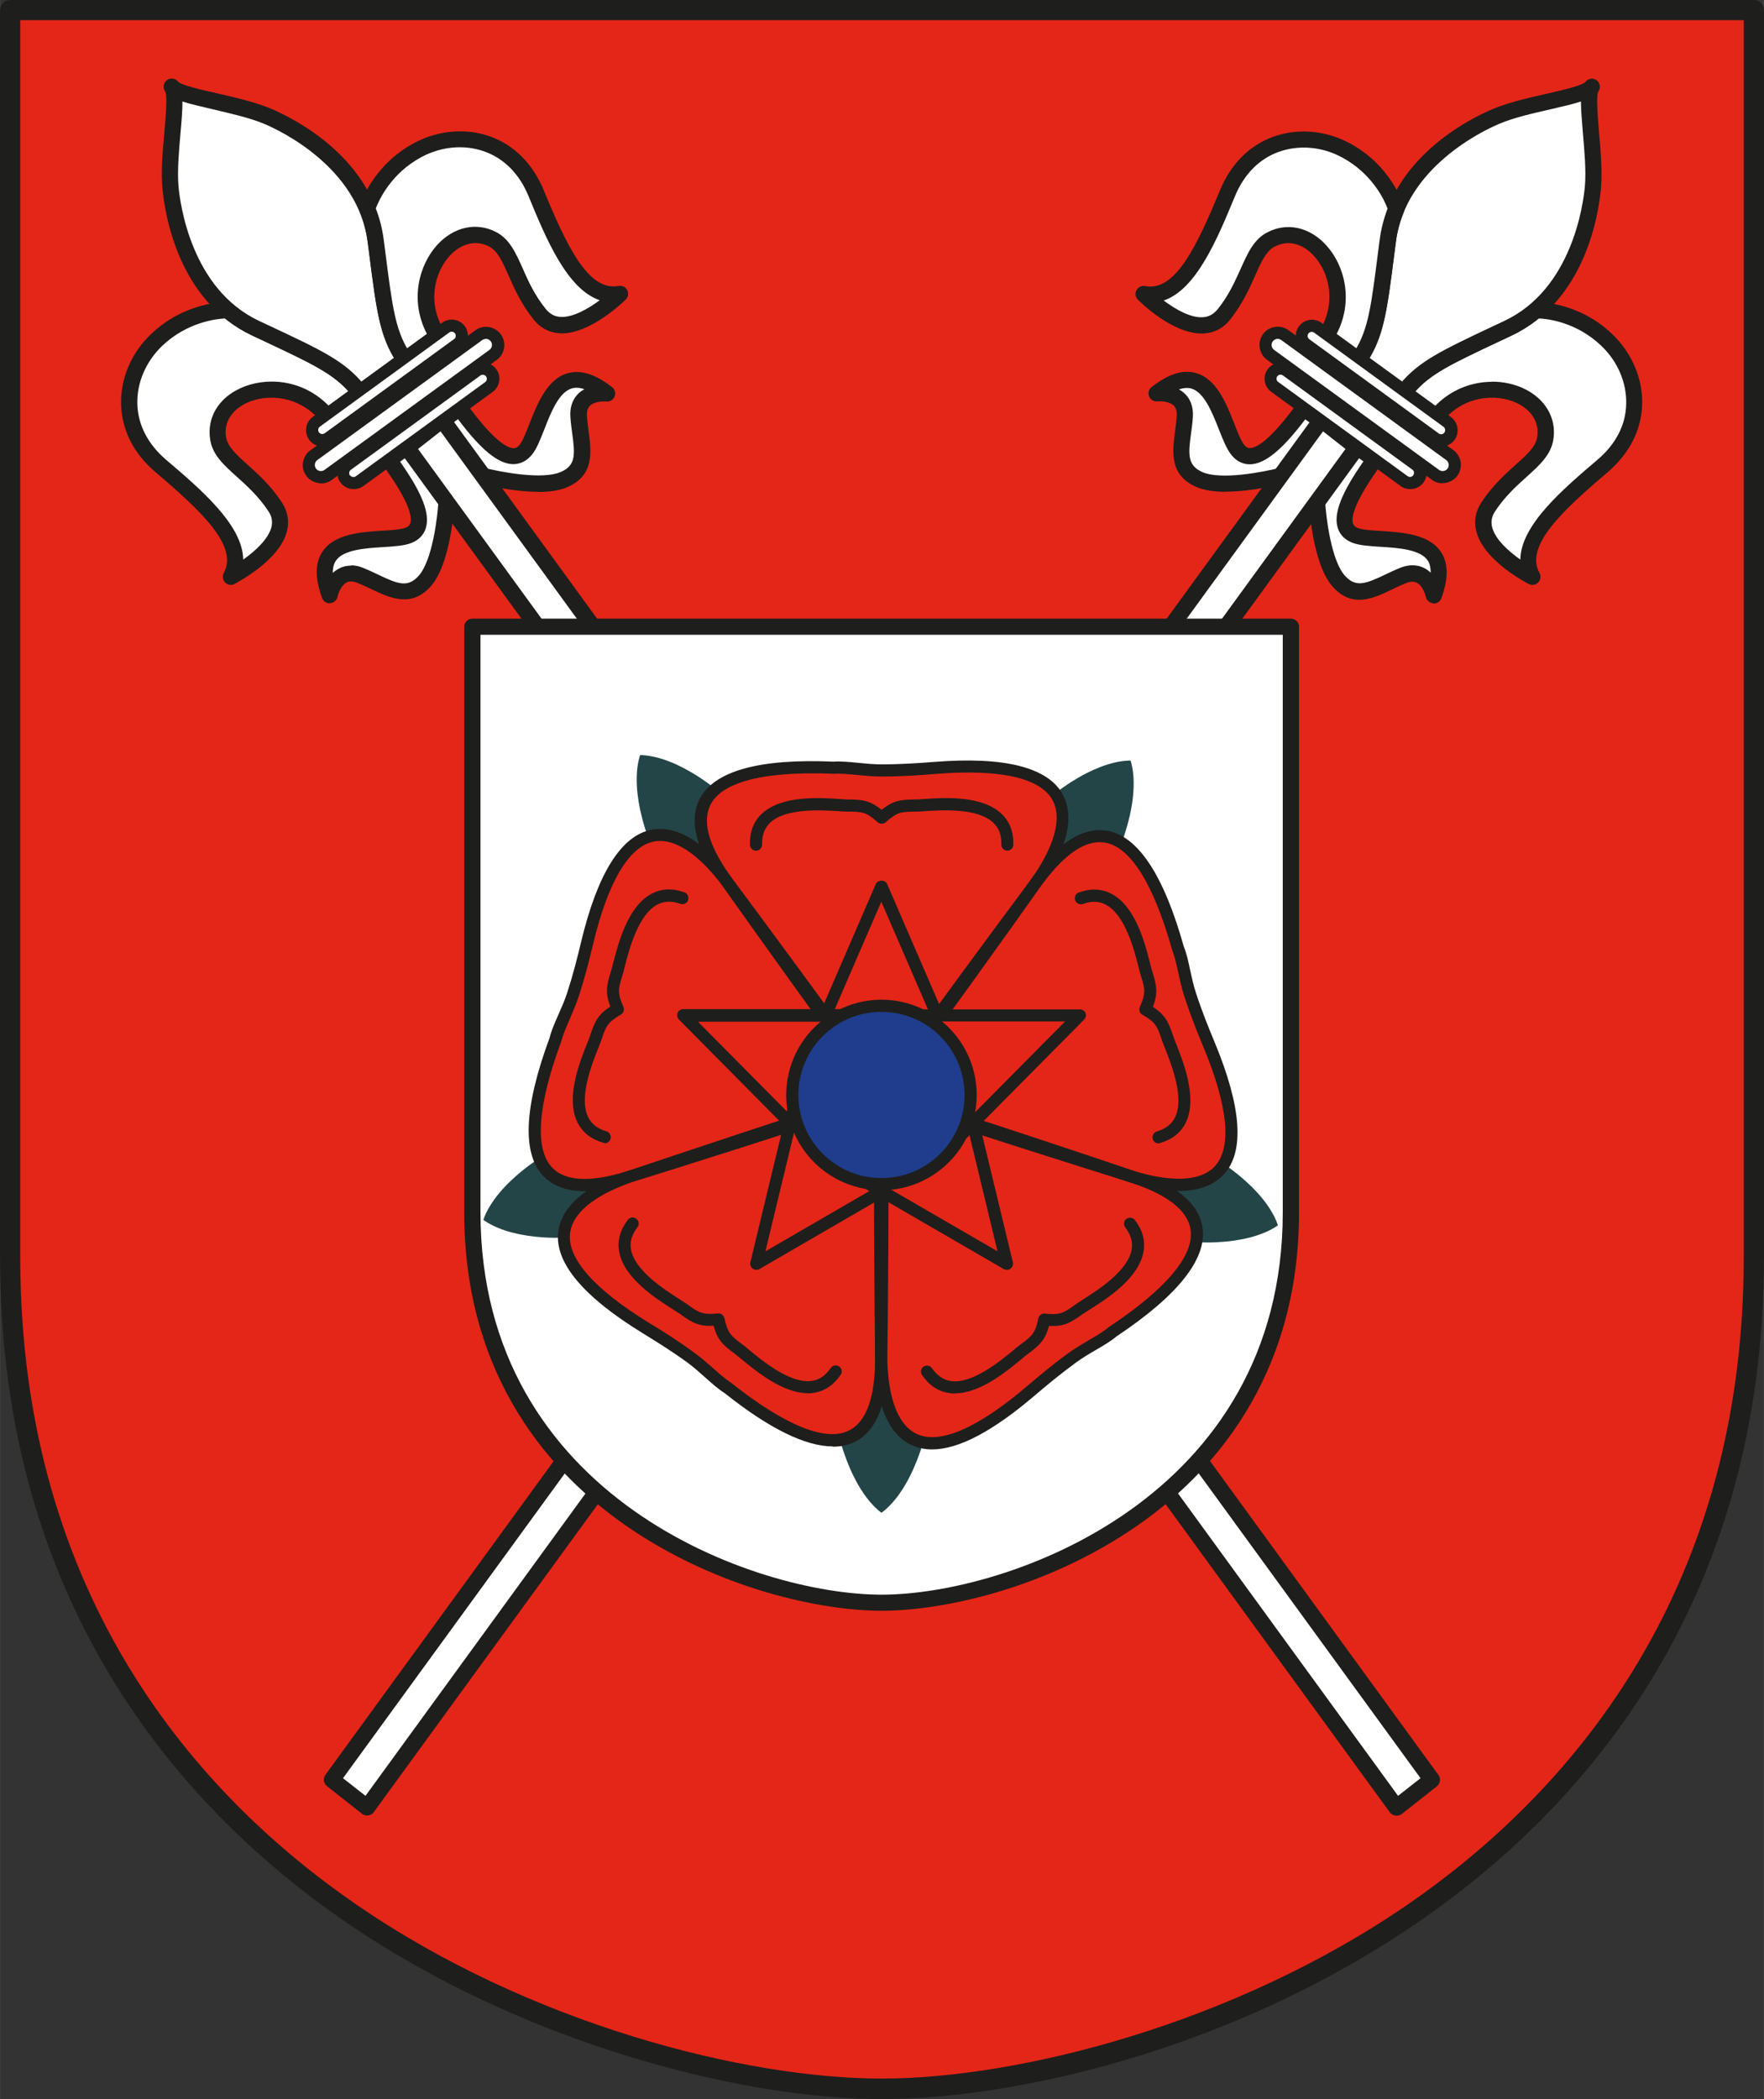 <?xml version="1.0" encoding="UTF-8"?>
<svg id="Ebene_2" xmlns="http://www.w3.org/2000/svg" width="40.97mm" height="48.74mm" viewBox="0 0 116.13 138.16">
  <rect x="0" y="0" width="116.13" height="138.16" fill="#333333" stroke="none"/>
  <defs>
    <style>
      .cls-1 {
        fill: #244547;
      }

      .cls-2 {
        fill: #fff;
      }

      .cls-3 {
        fill: #1e1e1c;
      }

      .cls-4 {
        fill: #e42618;
      }

      .cls-5 {
        fill: #1f3d8c;
      }
    </style>
  </defs>
  <g id="Ebene_1-2" data-name="Ebene_1">
    <g>
      <g>
        <path class="cls-4" d="M58.05,137.49c-16.84,0-57.38-12.7-57.38-54.75V.67h114.79v82.08c0,42.05-40.53,54.75-57.41,54.75Z"/>
        <path class="cls-3" d="M58.05,138.16c-9.14,0-23.63-3.62-35.39-11.72C12.33,119.31,0,105.96,0,82.75V.67c0-.37.3-.67.67-.67h114.79c.37,0,.67.3.67.67v82.08c0,23.21-12.33,36.57-22.66,43.69-12.56,8.65-26.93,11.72-35.42,11.72h0ZM1.33,1.33v81.41c0,22.63,12.01,35.65,22.09,42.59,11.52,7.94,25.69,11.48,34.63,11.48s23.14-3.55,34.66-11.48c10.07-6.94,22.09-19.96,22.09-42.59V1.33H1.33Z"/>
      </g>
      <g>
        <g>
          <path class="cls-2" d="M90.5,30.25c-1.48,2.03-2.83,4.35-1.31,4.97,1.53.62,6.87-.61,5.21,3.95,0,0-.4-1.94-2.02-1.3-1.62.64-2.96,1.8-4.24.38s-1.46-5.51-1.46-5.51l2.5-3.44,1.31.96h0Z"/>
          <path class="cls-3" d="M94.4,39.71h-.04c-.24-.02-.44-.19-.49-.42-.04-.19-.23-.75-.59-.93-.19-.1-.42-.1-.71.02-.31.12-.63.27-.93.42-1.23.59-2.62,1.25-3.9-.18-1.36-1.52-1.57-5.41-1.59-5.85,0-.12.03-.24.1-.34l2.5-3.44c.09-.11.21-.19.35-.21s.28.01.39.1l1.31.96c.24.18.29.51.12.75-1.75,2.41-1.97,3.42-1.85,3.85.03.1.09.22.31.31.3.12.9.16,1.53.2,1.42.09,3.18.2,3.96,1.39.49.75.49,1.74.02,3.04-.08.21-.28.35-.5.35v-.02ZM87.23,32.9c.07,1.21.42,4,1.31,4.99.72.8,1.36.54,2.65-.07.32-.15.65-.31,1-.45.74-.29,1.29-.14,1.61.04.15.08.28.18.39.28,0-.32-.06-.59-.19-.79-.49-.74-1.95-.84-3.13-.91-.75-.05-1.4-.09-1.87-.28-.49-.2-.81-.54-.94-1-.27-.93.26-2.28,1.7-4.34l-.45-.33-2.08,2.85h0Z"/>
        </g>
        <g>
          <path class="cls-2" d="M85.82,26.85c-1.48,2.03-3.27,4.03-4.33,2.77-1.06-1.26-1.54-6.73-5.36-3.74,0,0,1.97-.21,1.86,1.52-.11,1.73-.81,3.37.94,4.15,1.74.77,5.69-.31,5.69-.31l2.5-3.44-1.31-.95h0Z"/>
          <path class="cls-3" d="M80.69,32.37c-.73,0-1.42-.09-1.96-.33-1.75-.78-1.55-2.31-1.37-3.66.04-.33.09-.68.11-1.01.02-.31-.05-.53-.2-.68-.29-.28-.88-.29-1.07-.27-.24.02-.46-.11-.55-.33s-.02-.47.17-.62c1.09-.85,2.04-1.16,2.9-.92,1.37.37,2.02,2.02,2.54,3.34.23.59.45,1.15.66,1.4.15.19.28.21.39.2.44-.02,1.34-.54,3.1-2.95.17-.24.51-.29.75-.12l1.31.95c.11.09.19.21.21.35.02.14-.01.28-.1.39l-2.5,3.44c-.07.1-.18.17-.29.2-.3.08-2.29.61-4.09.61ZM77.61,25.63c.14.07.27.17.39.28.27.26.58.73.53,1.53-.02.37-.07.74-.12,1.09-.19,1.41-.23,2.1.74,2.54,1.22.54,3.98.01,5.15-.29l2.08-2.85-.45-.33c-1.52,2.01-2.64,2.92-3.6,2.96-.47.02-.91-.19-1.24-.59-.32-.38-.56-.99-.84-1.69-.43-1.1-.97-2.47-1.83-2.71-.24-.06-.51-.04-.81.06h0Z"/>
        </g>
        <g>
          <polygon class="cls-2" points="24.17 118.97 21.85 117.14 86.99 27.63 89.31 29.45 24.17 118.97"/>
          <path class="cls-3" d="M24.17,119.5c-.12,0-.23-.04-.33-.11l-2.32-1.83c-.22-.18-.27-.5-.1-.74L86.56,27.32c.09-.12.21-.19.36-.21s.29.02.41.11l2.32,1.83c.22.18.27.5.1.73L24.6,119.28c-.09.12-.21.19-.36.21h-.07ZM22.58,117.04l1.48,1.16L88.58,29.55l-1.48-1.16L22.58,117.04Z"/>
        </g>
        <g>
          <path class="cls-2" d="M92.24,26.05c1.33-1.84,2.77-2.44,7.03-4.45.69-.33,1.3-.73,1.84-1.18,0,0,2.55-.08,4.69,1.97s2.74,5.7-.29,8.28c-3.03,2.58-5.82,5.1-4.61,7.29,0,0-4.46-2.26-2.92-4.6,1.48-2.26,3.5-2.98,3.75-4.49.52-3.09-4.53-4.66-7.17-1.47l-2.32-1.36h0Z"/>
          <path class="cls-3" d="M100.89,38.5c-.08,0-.17-.02-.24-.06-.12-.06-2.94-1.5-3.45-3.44-.18-.68-.07-1.33.33-1.94.72-1.09,1.57-1.86,2.25-2.47.74-.66,1.32-1.18,1.42-1.81.16-.95-.36-1.8-1.38-2.27-1.34-.61-3.43-.49-4.86,1.23-.17.2-.45.25-.68.12l-2.32-1.36c-.13-.07-.22-.2-.25-.35-.03-.15,0-.3.09-.42,1.34-1.85,2.77-2.52,6.6-4.32l.64-.3c.61-.29,1.19-.66,1.71-1.1.09-.08.21-.12.33-.13.12,0,2.8-.06,5.07,2.12,1.29,1.24,2.01,2.93,1.96,4.63-.05,1.69-.84,3.22-2.27,4.45-3.03,2.58-5.46,4.86-4.49,6.63.11.2.08.46-.09.63-.1.11-.24.16-.38.16h0ZM98.22,25.12c.75,0,1.46.16,2.05.43,1.46.67,2.23,1.98,1.99,3.41-.17,1-.91,1.66-1.76,2.43-.67.6-1.42,1.28-2.07,2.26-.23.35-.29.7-.19,1.07.21.79,1.07,1.56,1.85,2.11.03-2.27,2.79-4.62,5.08-6.57,1.2-1.02,1.86-2.28,1.89-3.66.04-1.4-.55-2.8-1.63-3.83-1.63-1.57-3.55-1.79-4.13-1.81-.55.45-1.16.83-1.79,1.13l-.64.3c-3.36,1.58-4.72,2.22-5.82,3.52l1.41.83c1.12-1.15,2.5-1.61,3.77-1.61h-.01Z"/>
        </g>
        <g>
          <path class="cls-2" d="M89.29,23.91c1.33-1.84,1.47-3.38,2.07-8.06.6-4.68,4.96-7.28,7.11-8.19,2.15-.91,5.81-1.25,6.32-1.95-.51.7.29,4.29.08,6.61-.21,2.33-1.33,7.28-5.6,9.29-4.27,2.01-5.7,2.61-7.03,4.45l-2.95-2.15h0Z"/>
          <path class="cls-3" d="M92.24,26.59c-.11,0-.22-.03-.31-.1l-2.95-2.15c-.11-.09-.19-.21-.21-.35-.02-.14.01-.28.1-.39,1.18-1.63,1.36-3.02,1.88-7.12l.09-.69c.69-5.36,5.86-7.95,7.43-8.61,1.03-.44,2.37-.74,3.55-1.01.98-.22,2.32-.53,2.55-.77,0,0,.01-.01.01-.02.18-.22.5-.27.73-.1.24.18.29.51.11.75-.15.28-.03,1.65.05,2.66.11,1.21.22,2.58.13,3.69-.15,1.7-1.02,7.42-5.91,9.72l-.64.3c-3.74,1.76-5.01,2.35-6.19,3.98-.11.14-.27.22-.43.22h.02ZM90.02,23.78l2.11,1.54c1.26-1.54,2.75-2.24,6.27-3.9l.64-.3c4.48-2.11,5.2-7.74,5.3-8.85.09-1.02-.03-2.34-.13-3.5-.07-.88-.13-1.56-.13-2.09-.51.17-1.17.32-2.03.52-1.14.26-2.43.55-3.37.96-1.02.43-6.16,2.85-6.79,7.76l-.09.69c-.49,3.86-.7,5.5-1.78,7.17h0Z"/>
        </g>
        <g>
          <path class="cls-2" d="M89.29,23.91c1.33-1.84,1.47-3.38,2.07-8.06.1-.76.29-1.46.56-2.11,0,0-.7-2.45-3.31-3.86-2.61-1.4-6.27-.85-7.79,2.82-1.52,3.68-3.06,7.1-5.52,6.63,0,0,3.52,3.55,5.28,1.37,1.69-2.11,1.76-4.25,3.11-4.95,2.78-1.44,5.82,2.87,3.6,6.37l2,1.79h0Z"/>
          <path class="cls-3" d="M89.29,24.44c-.13,0-.26-.05-.36-.13l-2-1.79c-.2-.18-.23-.46-.1-.68,1.2-1.89.67-3.92-.33-5-.76-.83-1.72-1.06-2.58-.61-.57.29-.89,1.01-1.29,1.91-.37.84-.84,1.88-1.65,2.9-.45.57-1.04.87-1.74.91-2.01.1-4.24-2.13-4.33-2.23-.17-.17-.2-.42-.09-.62s.34-.32.57-.27c1.99.38,3.4-2.63,4.93-6.31.72-1.74,1.94-2.96,3.53-3.53,1.61-.57,3.43-.41,5.01.44,2.77,1.49,3.54,4.07,3.58,4.18.03.12.03.24-.02.35-.26.64-.44,1.3-.52,1.97l-.09.69c-.53,4.19-.74,5.76-2.08,7.61-.09.12-.22.2-.37.22h-.06ZM87.97,22.01l1.22,1.09c.9-1.45,1.08-2.94,1.55-6.63l.09-.69c.09-.7.27-1.39.52-2.05-.2-.54-1-2.3-3-3.37-1.31-.71-2.82-.84-4.15-.37-1.3.46-2.3,1.48-2.9,2.93-1.15,2.78-2.53,6.13-4.69,6.86.76.57,1.76,1.15,2.57,1.1.39-.02.7-.19.97-.51.74-.91,1.15-1.85,1.52-2.66.47-1.05.87-1.96,1.77-2.42,1.29-.67,2.77-.35,3.86.84,1.2,1.3,1.86,3.66.67,5.9h0Z"/>
        </g>
        <g>
          <path class="cls-2" d="M95.42,28.7c-.22.3-.64.36-.93.15l-8.52-6.2c-.3-.22-.36-.64-.14-.93h0c.22-.3.64-.36.93-.15l8.52,6.2c.3.22.36.64.15.93h0Z"/>
          <path class="cls-3" d="M94.89,29.38c-.22,0-.44-.06-.62-.2l-8.52-6.2c-.23-.17-.38-.42-.43-.7-.04-.28.02-.57.19-.8.35-.47,1.01-.58,1.49-.23l8.52,6.2c.23.17.38.42.43.7.04.28-.02.57-.19.8q-.11.15,0,0c-.21.29-.53.44-.86.44ZM86.36,21.84c-.08,0-.17.04-.22.11-.04.06-.06.13-.05.2.01.07.05.13.11.18l8.52,6.2c.12.09.29.06.37-.06.04-.06.06-.13.05-.2-.01-.07-.05-.13-.11-.18l-8.52-6.2s-.1-.05-.15-.05Z"/>
        </g>
        <g>
          <path class="cls-2" d="M93.37,31.52c-.22.3-.64.36-.93.15l-8.52-6.2c-.3-.22-.36-.64-.14-.93h0c.22-.3.64-.36.93-.15l8.52,6.2c.3.22.36.64.15.93h0Z"/>
          <path class="cls-3" d="M92.83,32.19c-.22,0-.44-.06-.62-.2l-8.52-6.2c-.47-.35-.58-1.01-.23-1.49.17-.23.42-.38.7-.43.28-.04.57.02.8.19l8.52,6.2c.23.17.38.42.43.69.04.28-.02.57-.19.8h0c-.21.29-.53.44-.86.44h0ZM84.31,24.66h-.04c-.07.01-.13.05-.18.11-.09.12-.06.29.06.37l8.52,6.2c.12.09.29.06.37-.06.04-.06.06-.13.05-.2-.01-.07-.05-.13-.11-.17l-8.52-6.2s-.1-.05-.15-.05Z"/>
        </g>
        <g>
          <path class="cls-2" d="M83.47,22.24c.26-.36.76-.44,1.12-.18l10.86,7.9c.36.26.44.76.18,1.12h0c-.26.36-.76.44-1.12.18l-10.86-7.9c-.36-.26-.44-.76-.18-1.12h0Z"/>
          <path class="cls-3" d="M94.97,31.81c-.25,0-.49-.07-.7-.23l-10.86-7.9c-.53-.39-.65-1.14-.27-1.68h0c.39-.53,1.14-.66,1.68-.27l10.86,7.9c.26.19.43.47.48.78s-.03.64-.21.89c-.23.32-.6.5-.97.5h0ZM83.79,22.47c-.13.18-.09.43.09.56l10.86,7.9c.09.06.19.09.3.07.11-.02.2-.07.26-.16s.09-.19.07-.3c-.02-.11-.07-.2-.16-.26l-10.86-7.9c-.18-.13-.43-.09-.56.09Z"/>
        </g>
      </g>
      <g>
        <g>
          <path class="cls-2" d="M25.6,30.25c1.48,2.03,2.83,4.35,1.31,4.97-1.53.62-6.87-.61-5.21,3.95,0,0,.4-1.94,2.02-1.3,1.62.64,2.96,1.8,4.24.38s1.46-5.51,1.46-5.51l-2.5-3.44-1.31.96h0Z"/>
          <path class="cls-3" d="M21.7,39.71c-.22,0-.42-.14-.5-.35-.47-1.3-.47-2.29.02-3.04.78-1.19,2.54-1.3,3.96-1.39.64-.04,1.23-.08,1.53-.2.22-.09.28-.21.31-.31.12-.43-.1-1.45-1.85-3.85-.17-.24-.12-.57.12-.75l1.31-.96c.11-.09.26-.12.39-.1.14.02.27.1.35.21l2.5,3.44c.07.1.11.22.1.34-.02.44-.23,4.33-1.59,5.85-1.28,1.42-2.67.76-3.9.18-.3-.14-.61-.29-.93-.42-.29-.11-.52-.12-.71-.02-.36.19-.55.74-.59.94-.05.23-.25.41-.49.42h-.04,0ZM23.1,37.21c.23,0,.51.04.81.17.35.14.68.29,1,.45,1.28.61,1.93.87,2.65.07.89-1,1.24-3.78,1.31-4.99l-2.08-2.85-.45.33c1.45,2.06,1.97,3.4,1.7,4.34-.13.46-.46.81-.94,1-.46.19-1.12.23-1.87.28-1.18.07-2.65.17-3.13.91-.13.21-.2.47-.19.79.11-.11.24-.2.39-.28.19-.11.46-.2.81-.2h0Z"/>
        </g>
        <g>
          <path class="cls-2" d="M30.27,26.85c1.48,2.03,3.27,4.03,4.33,2.77,1.06-1.26,1.54-6.73,5.36-3.74,0,0-1.97-.21-1.86,1.52.11,1.73.81,3.37-.94,4.15-1.74.77-5.69-.31-5.69-.31l-2.5-3.44,1.31-.95h0Z"/>
          <path class="cls-3" d="M35.41,32.37c-1.8,0-3.78-.53-4.09-.61-.12-.03-.22-.1-.29-.2l-2.5-3.44c-.09-.11-.12-.26-.1-.39s.1-.27.21-.35l1.31-.95c.24-.18.57-.12.75.12,1.75,2.41,2.65,2.93,3.1,2.95.11,0,.23-.02.39-.2.21-.25.43-.81.66-1.4.52-1.32,1.17-2.97,2.54-3.34.86-.23,1.81.07,2.9.92.19.15.26.4.17.62-.09.22-.31.35-.55.33-.2-.02-.78-.01-1.07.27-.15.15-.22.37-.2.68.02.34.07.68.11,1.01.18,1.35.38,2.88-1.37,3.66-.54.24-1.23.33-1.96.33h0ZM31.78,30.77c1.17.3,3.94.83,5.15.29.98-.43.93-1.13.74-2.54-.05-.35-.1-.72-.12-1.09-.05-.8.26-1.27.53-1.53.12-.12.25-.21.39-.28-.3-.11-.58-.12-.81-.06-.86.23-1.4,1.6-1.83,2.71-.28.7-.51,1.31-.84,1.69-.34.4-.76.6-1.24.59-.97-.03-2.09-.95-3.6-2.96l-.45.33,2.08,2.85h0Z"/>
        </g>
        <g>
          <polygon class="cls-2" points="91.93 118.97 94.25 117.14 29.1 27.63 26.78 29.45 91.93 118.97"/>
          <path class="cls-3" d="M91.93,119.5h-.07c-.14-.02-.27-.1-.36-.21L26.36,29.77c-.17-.23-.12-.55.1-.73l2.32-1.83c.11-.09.26-.13.41-.11.14.02.27.1.36.21l65.15,89.52c.17.23.12.55-.1.74l-2.32,1.83c-.1.07-.21.11-.33.11h0ZM27.52,29.55l64.52,88.65,1.48-1.16L29,28.39l-1.48,1.16Z"/>
        </g>
        <g>
          <path class="cls-2" d="M23.86,26.05c-1.33-1.84-2.77-2.44-7.03-4.45-.69-.33-1.3-.73-1.84-1.18,0,0-2.55-.08-4.69,1.97-2.14,2.05-2.74,5.7.29,8.28,3.03,2.58,5.82,5.1,4.61,7.29,0,0,4.46-2.26,2.92-4.6-1.48-2.26-3.5-2.98-3.75-4.49-.52-3.09,4.53-4.66,7.17-1.47l2.32-1.36Z"/>
          <path class="cls-3" d="M15.2,38.5c-.14,0-.28-.05-.38-.16-.16-.17-.2-.42-.09-.63.97-1.77-1.46-4.05-4.49-6.63-1.44-1.22-2.22-2.76-2.27-4.45-.05-1.7.66-3.39,1.96-4.63,2.27-2.18,4.96-2.12,5.07-2.12.12,0,.23.05.33.13.52.44,1.1.82,1.71,1.1l.64.3c3.82,1.8,5.25,2.47,6.6,4.32.09.12.12.28.09.42-.03.15-.12.28-.25.35l-2.32,1.36c-.22.13-.51.08-.68-.12-1.42-1.72-3.52-1.84-4.86-1.23-1.02.47-1.54,1.31-1.38,2.27.11.63.69,1.15,1.42,1.81.68.61,1.53,1.37,2.25,2.47.4.61.51,1.26.33,1.94-.51,1.93-3.34,3.37-3.45,3.44-.07.04-.16.06-.24.06h0ZM14.8,20.96c-.58.03-2.5.25-4.13,1.81-1.08,1.04-1.67,2.43-1.63,3.83.04,1.38.7,2.64,1.89,3.66,2.29,1.95,5.05,4.3,5.08,6.57.77-.54,1.63-1.32,1.85-2.11.1-.38.04-.73-.19-1.07-.65-.98-1.4-1.66-2.07-2.26-.85-.77-1.6-1.43-1.76-2.43-.24-1.44.52-2.74,1.99-3.41,1.61-.74,4.05-.65,5.82,1.17l1.41-.83c-1.1-1.3-2.46-1.93-5.82-3.52l-.64-.3c-.64-.3-1.24-.68-1.79-1.13h-.01Z"/>
        </g>
        <g>
          <path class="cls-2" d="M26.81,23.91c-1.33-1.84-1.47-3.38-2.07-8.06-.6-4.68-4.96-7.28-7.11-8.19-2.15-.91-5.81-1.25-6.32-1.95.51.7-.29,4.29-.08,6.61.21,2.33,1.33,7.28,5.6,9.29,4.27,2.01,5.7,2.61,7.03,4.45l2.95-2.15h0Z"/>
          <path class="cls-3" d="M23.86,26.59c-.17,0-.33-.07-.43-.22-1.18-1.63-2.44-2.22-6.19-3.98l-.64-.3c-4.88-2.3-5.76-8.02-5.91-9.72-.1-1.12.02-2.48.13-3.69.09-1,.21-2.37.05-2.66,0,0-.01-.01-.01-.02-.16-.23-.1-.55.13-.73.23-.17.57-.12.74.11h0c.21.23,1.56.54,2.55.76,1.18.27,2.52.58,3.55,1.01,1.57.67,6.75,3.26,7.43,8.61l.09.69c.52,4.11.7,5.49,1.88,7.12.09.11.12.26.1.39-.02.14-.1.27-.21.35l-2.95,2.15c-.1.07-.2.1-.31.1h.01ZM12.01,6.68c0,.53-.05,1.22-.13,2.09-.1,1.16-.22,2.48-.13,3.5.1,1.11.82,6.74,5.3,8.85l.64.3c3.52,1.65,5.01,2.35,6.27,3.9l2.11-1.54c-1.08-1.68-1.29-3.31-1.78-7.17l-.09-.69c-.63-4.91-5.77-7.33-6.79-7.76-.94-.4-2.24-.69-3.37-.96-.85-.2-1.52-.35-2.03-.52h0Z"/>
        </g>
        <g>
          <path class="cls-2" d="M26.81,23.91c-1.33-1.84-1.47-3.38-2.07-8.06-.1-.76-.29-1.46-.56-2.11,0,0,.7-2.45,3.31-3.86,2.61-1.4,6.27-.85,7.79,2.82,1.52,3.68,3.06,7.1,5.52,6.63,0,0-3.52,3.55-5.28,1.37-1.69-2.11-1.76-4.25-3.11-4.95-2.78-1.44-5.82,2.87-3.6,6.37l-2,1.79h0Z"/>
          <path class="cls-3" d="M26.81,24.44h-.06c-.15-.02-.29-.1-.37-.22-1.34-1.85-1.55-3.42-2.08-7.61l-.09-.69c-.09-.67-.26-1.34-.52-1.97-.05-.11-.05-.23-.02-.35.03-.11.8-2.68,3.58-4.18,1.58-.85,3.4-1.01,5.01-.44,1.59.57,2.81,1.79,3.53,3.53,1.52,3.68,2.94,6.69,4.93,6.31.23-.04.46.07.57.27.11.21.07.46-.09.62-.1.1-2.36,2.32-4.33,2.23-.7-.04-1.29-.34-1.74-.91-.82-1.02-1.29-2.07-1.65-2.9-.4-.9-.72-1.62-1.29-1.91-.85-.44-1.82-.21-2.58.61-1,1.09-1.53,3.12-.33,5,.14.22.1.51-.1.68l-2,1.79c-.1.09-.22.13-.36.13ZM24.74,13.73c.26.66.43,1.35.52,2.05l.09.69c.47,3.69.66,5.18,1.55,6.63l1.22-1.09c-1.19-2.25-.52-4.6.67-5.9,1.09-1.18,2.57-1.51,3.86-.84.9.46,1.3,1.37,1.77,2.42.36.82.78,1.75,1.52,2.66.26.32.58.49.97.51.81.04,1.82-.54,2.57-1.1-2.16-.73-3.54-4.07-4.69-6.86-.6-1.46-1.61-2.47-2.9-2.93-1.32-.47-2.83-.34-4.15.37-2,1.07-2.79,2.83-3,3.37h0Z"/>
        </g>
        <g>
          <path class="cls-2" d="M20.67,28.7c.22.3.64.36.93.15l8.52-6.2c.3-.22.36-.64.14-.93h0c-.22-.3-.64-.36-.93-.15l-8.52,6.2c-.3.22-.36.64-.15.93h0Z"/>
          <path class="cls-3" d="M21.21,29.38c-.33,0-.66-.15-.86-.44h0c-.17-.23-.23-.51-.19-.8.04-.28.2-.53.43-.7l8.52-6.2c.47-.35,1.14-.24,1.49.23.17.23.23.51.19.8-.04.28-.2.53-.43.7l-8.52,6.2c-.19.14-.41.2-.62.2ZM21,28.46c.09.12.26.14.37.06l8.52-6.2c.06-.04.1-.1.11-.18.01-.07,0-.14-.05-.2-.09-.12-.26-.14-.37-.06l-8.52,6.2c-.06.04-.1.1-.11.18-.01.07,0,.14.05.2h0Z"/>
        </g>
        <g>
          <path class="cls-2" d="M22.72,31.52c.22.3.64.36.93.15l8.52-6.2c.3-.22.36-.64.14-.93h0c-.22-.3-.64-.36-.93-.15l-8.52,6.2c-.3.22-.36.64-.15.93h0Z"/>
          <path class="cls-3" d="M23.27,32.19c-.33,0-.66-.15-.86-.44q-.14-.19,0,0c-.17-.23-.23-.51-.19-.8.04-.28.2-.53.43-.69l8.52-6.2c.23-.17.51-.23.8-.19.28.04.53.2.7.43.35.47.24,1.14-.23,1.49l-8.52,6.2c-.19.14-.41.2-.62.2h0ZM23.05,31.29c.09.12.26.14.37.06l8.52-6.2c.12-.09.14-.25.06-.37-.04-.06-.1-.1-.18-.11-.07-.01-.14,0-.2.05l-8.52,6.2c-.06.04-.1.1-.11.18-.01.07,0,.14.05.2h0Z"/>
        </g>
        <g>
          <path class="cls-2" d="M32.63,22.24c-.26-.36-.76-.44-1.12-.18l-10.86,7.9c-.36.26-.44.76-.18,1.12h0c.26.36.76.44,1.12.18l10.86-7.9c.36-.26.44-.76.18-1.12h0Z"/>
          <path class="cls-3" d="M21.13,31.81c-.06,0-.13,0-.19-.02-.31-.05-.6-.22-.78-.48-.19-.26-.27-.58-.21-.89s.22-.6.48-.78l10.86-7.9c.53-.39,1.29-.27,1.68.27h0c.39.53.27,1.29-.27,1.68l-10.86,7.9c-.21.15-.45.23-.7.23ZM31.98,22.31c-.08,0-.17.03-.23.07l-10.86,7.9c-.09.06-.14.15-.16.26s.01.21.07.3c.13.18.38.22.56.09l10.86-7.9c.18-.13.22-.38.09-.56-.08-.11-.2-.17-.33-.17Z"/>
        </g>
      </g>
      <g>
        <path class="cls-2" d="M58.05,105.49c-7.91,0-26.95-5.96-26.95-25.71v-38.54h53.9v38.54c0,19.74-19.03,25.71-26.95,25.71Z"/>
        <path class="cls-3" d="M58.05,106.02c-4.01,0-10.81-1.45-16.75-5.54-4.9-3.37-10.74-9.7-10.74-20.69v-38.54c0-.29.24-.53.53-.53h53.9c.29,0,.53.24.53.53v38.54c0,10.99-5.84,17.32-10.74,20.69-5.94,4.09-12.73,5.54-16.75,5.54ZM31.63,41.78v38.01c0,18.83,18.14,25.17,26.41,25.17s26.41-6.34,26.41-25.17v-38.01s-52.83,0-52.83,0Z"/>
      </g>
      <g>
        <path class="cls-1" d="M58.28,72.28c14.39-9.37,17.22-18.77,16.15-22.22-3.61,0-11.74,5.51-16.39,22.04"/>
        <path class="cls-1" d="M58.28,71.92c-4.47-16.58-12.54-22.18-16.14-22.22-1.12,3.43,1.62,12.87,15.9,22.4"/>
        <path class="cls-1" d="M57.94,71.81c-17.15-.88-24.97,5.06-26.12,8.48,2.92,2.12,12.74,2.44,26.22-8.2"/>
        <path class="cls-1" d="M58.03,72.1c-6.13,16.04-2.9,25.31,0,27.47,2.92-2.12,6.26-11.36.31-27.47"/>
        <path class="cls-1" d="M58.01,72.16c13.36,10.79,23.18,10.58,26.12,8.49-1.12-3.43-8.87-9.46-26.03-8.78"/>
      </g>
      <g>
        <g>
          <g>
            <path class="cls-4" d="M58.06,72.07c-2.33-3.4-8.72-12.04-10.05-13.82-1.24-1.65-5.97-8.27,6.84-7.73.96-.06,2.02.18,3.2.18,1.29,0,2.44-.08,3.47-.16,12.44-1,7.78,6.09,6.55,7.73-1.33,1.78-7.72,10.4-10.04,13.8h.03Z"/>
            <path class="cls-3" d="M58.06,72.47h-.03c-.15,0-.28-.08-.35-.21-.02-.03-.03-.06-.04-.09-2.41-3.51-8.75-12.07-9.95-13.67-1.85-2.47-2.39-4.46-1.62-5.93.96-1.83,3.92-2.65,8.79-2.44.51-.03,1.07.02,1.65.08.49.05,1,.1,1.53.1,1.26,0,2.4-.08,3.44-.16,4.64-.37,7.5.35,8.48,2.13,1.18,2.15-.71,5.07-1.58,6.23-1.38,1.85-7.55,10.17-9.94,13.66,0,.03-.02.06-.04.09-.07.13-.2.21-.35.21h0ZM53.5,50.9c-3.71,0-6.01.7-6.71,2.04-.62,1.17-.1,2.88,1.55,5.07,1.16,1.55,7.14,9.62,9.72,13.33,2.56-3.69,8.37-11.53,9.71-13.31.6-.81,2.5-3.58,1.52-5.37-.81-1.47-3.48-2.06-7.72-1.72-1.06.09-2.21.17-3.51.17-.57,0-1.09-.05-1.6-.1-.56-.05-1.08-.11-1.57-.08-.48-.02-.94-.03-1.38-.03h0Z"/>
          </g>
          <path class="cls-3" d="M66.32,55.99h-.01c-.22,0-.39-.19-.39-.41.02-.61-.15-1.07-.52-1.42-1.03-1-3.4-.84-4.54-.77-.25.02-.45.03-.59.03-.98,0-1.23.05-1.96.7-.15.13-.38.13-.53,0-.73-.65-.98-.7-1.96-.7-.14,0-.34-.01-.59-.03-1.14-.07-3.51-.22-4.54.77-.36.35-.53.82-.52,1.42,0,.22-.17.41-.39.41-.2.02-.41-.17-.41-.39-.02-.83.23-1.52.76-2.02,1.29-1.24,3.8-1.08,5.14-.99.23.02.41.03.54.03,1.02,0,1.5.1,2.23.68.72-.58,1.2-.68,2.23-.68.13,0,.31-.01.54-.03,1.35-.09,3.86-.25,5.14.99.53.51.78,1.19.76,2.02,0,.22-.18.39-.4.39h.01Z"/>
        </g>
        <g>
          <g>
            <path class="cls-4" d="M58.04,72.05c-3.96,1.16-14.14,4.57-16.25,5.29-1.95.67-9.71,3.12-5.24-8.9.24-.93.8-1.87,1.16-2.98.4-1.22.68-2.35.92-3.35,2.9-12.15,8.2-5.52,9.38-3.85,1.28,1.82,7.5,10.55,10.02,13.82v-.03s.02,0,.02,0Z"/>
            <path class="cls-3" d="M38.48,78.4c-1.16,0-2.06-.33-2.69-.97-1.44-1.48-1.3-4.55.39-9.12.12-.49.35-1,.59-1.55.2-.45.41-.92.57-1.42.39-1.2.67-2.31.91-3.32,1.08-4.53,2.65-7.03,4.65-7.41,2.41-.46,4.61,2.24,5.44,3.43,1.33,1.89,7.35,10.34,9.91,13.68.03.02.05.04.08.06.1.11.14.26.09.41v.03c-.06.14-.18.25-.33.27-.03,0-.06,0-.1,0-4.08,1.21-14.18,4.59-16.08,5.24-1.33.45-2.48.68-3.45.68h0ZM43.45,55.35c-.13,0-.27.01-.4.04-1.64.31-3.04,2.67-4.02,6.81-.25,1.04-.53,2.16-.93,3.38-.18.54-.39,1.02-.59,1.49-.22.51-.44,1-.56,1.47-1.57,4.24-1.77,7.1-.59,8.32.92.95,2.71.98,5.31.1,1.83-.62,11.35-3.82,15.68-5.12-2.7-3.56-8.37-11.52-9.66-13.35-.54-.77-2.36-3.14-4.24-3.14h0Z"/>
          </g>
          <path class="cls-3" d="M39.81,75.23s-.07,0-.11-.02c-.8-.23-1.37-.69-1.69-1.35-.78-1.61.14-3.94.65-5.2.09-.21.15-.38.19-.5.31-.97.55-1.4,1.33-1.91-.33-.86-.27-1.35.04-2.32.04-.12.09-.3.14-.52.34-1.31.96-3.75,2.53-4.58.65-.35,1.37-.38,2.16-.1.21.07.31.3.25.51s-.3.32-.51.25c-.57-.2-1.07-.19-1.52.05-1.26.67-1.86,2.97-2.14,4.08-.06.24-.11.44-.15.57-.3.93-.33,1.19.06,2.08.08.19.01.41-.17.51-.83.49-.97.72-1.27,1.64-.04.13-.12.32-.21.55-.42,1.06-1.3,3.27-.67,4.56.22.45.61.76,1.2.93.21.06.33.29.27.5-.05.18-.21.29-.38.29h0Z"/>
        </g>
        <g>
          <g>
            <path class="cls-4" d="M58.01,72.06c-.12,4.12-.02,14.86.01,17.09.03,2.06-.03,10.2-10.08,2.24-.81-.52-1.53-1.33-2.48-2.03-1.04-.76-2.02-1.37-2.9-1.91-10.66-6.51-2.72-9.5-.76-10.11,2.12-.66,12.35-3.87,16.24-5.26l-.03-.02h0Z"/>
            <path class="cls-3" d="M54.81,95.2c-1.78,0-4.17-1.17-7.11-3.51-.43-.27-.85-.65-1.29-1.04-.37-.33-.75-.67-1.17-.98-1.02-.74-1.99-1.34-2.88-1.89-3.98-2.43-5.86-4.69-5.61-6.71.3-2.43,3.56-3.69,4.94-4.11,2.21-.68,12.12-3.8,16.07-5.2.03-.02.05-.04.09-.05.13-.06.29-.05.41.04l.03.02c.12.09.18.23.16.38,0,.03-.02.06-.03.1-.11,4.27-.01,14.92.02,16.91.05,3.08-.69,5.02-2.18,5.75-.43.21-.9.31-1.44.31h0ZM57.59,72.65c-4.2,1.46-13.53,4.4-15.68,5.06-.97.3-4.13,1.42-4.38,3.45-.21,1.66,1.6,3.71,5.23,5.93.91.55,1.89,1.17,2.93,1.93.46.33.85.68,1.24,1.02.42.37.82.73,1.22.99,3.55,2.81,6.21,3.88,7.73,3.13,1.19-.59,1.77-2.27,1.73-5.02-.03-1.93-.12-11.96-.03-16.49h0Z"/>
          </g>
          <path class="cls-3" d="M53.18,91.7c-1.66,0-3.4-1.45-4.38-2.25-.18-.14-.32-.26-.42-.34-.83-.6-1.16-.96-1.4-1.85-.93.05-1.37-.16-2.19-.76-.1-.07-.26-.17-.45-.29-1.14-.73-3.27-2.07-3.58-3.83-.13-.72.06-1.42.57-2.09.13-.18.38-.21.56-.07s.21.38.07.56c-.37.48-.51.96-.42,1.46.25,1.41,2.26,2.68,3.22,3.29.21.13.38.25.5.33.79.58,1.03.68,2,.59.2-.03.38.11.43.31.21.94.38,1.14,1.17,1.72.11.08.27.21.46.37.88.73,2.71,2.24,4.12,2.04.5-.07.91-.35,1.25-.85.12-.18.37-.23.55-.1.18.12.23.37.1.55-.47.69-1.08,1.09-1.8,1.19-.12.02-.25.03-.37.03h0Z"/>
        </g>
        <g>
          <g>
            <path class="cls-4" d="M58.01,72.09c3.88,1.39,14.13,4.61,16.25,5.27,1.97.61,9.69,3.18-.99,10.28-.74.61-1.74,1.04-2.69,1.73-1.04.75-1.93,1.5-2.72,2.17-9.48,8.12-9.88-.35-9.85-2.4.03-2.23.13-12.95.01-17.07l-.03.02h.01Z"/>
            <path class="cls-3" d="M61.36,95.4c-.5,0-.94-.1-1.36-.29-2.22-1.04-2.41-4.53-2.39-5.97.03-2.32.13-12.72.02-16.89-.01-.03-.02-.06-.03-.1-.02-.14.04-.29.16-.38l.03-.02c.12-.09.28-.1.41-.04.03.02.06.03.09.05,4.04,1.44,14.18,4.62,16.09,5.21,2.95.91,4.56,2.2,4.79,3.85.29,2.04-1.62,4.45-5.68,7.15-.39.33-.88.61-1.39.91-.43.25-.87.51-1.29.82-1.01.74-1.89,1.47-2.69,2.15-2.76,2.36-5.02,3.55-6.76,3.55h0ZM58.45,72.67c.1,4.43,0,14.23-.03,16.48-.02,1.01.08,4.37,1.93,5.23,1.52.71,4.02-.38,7.26-3.14.81-.69,1.7-1.44,2.74-2.19.46-.33.92-.6,1.36-.86.49-.28.94-.55,1.31-.86,3.77-2.5,5.61-4.71,5.36-6.39-.19-1.31-1.62-2.39-4.24-3.2-1.84-.57-11.4-3.58-15.7-5.07h0Z"/>
          </g>
          <path class="cls-3" d="M62.87,91.72c-.13,0-.25-.01-.37-.03-.73-.1-1.33-.5-1.8-1.19-.12-.18-.08-.43.1-.55.18-.12.43-.08.55.1.35.5.76.78,1.25.85,1.42.2,3.25-1.32,4.13-2.04.19-.16.35-.29.46-.37.79-.58.97-.77,1.17-1.72.04-.2.24-.34.43-.31.96.1,1.2-.01,2-.59.11-.08.28-.19.49-.33.97-.61,2.97-1.88,3.22-3.29.09-.5-.05-.98-.42-1.46-.13-.18-.1-.43.07-.56s.43-.1.56.07c.51.66.7,1.36.57,2.09-.31,1.76-2.44,3.11-3.58,3.83-.19.12-.35.22-.45.29-.83.6-1.27.81-2.19.76-.24.89-.58,1.25-1.4,1.85-.1.07-.25.19-.42.34-.97.8-2.71,2.25-4.38,2.25h0Z"/>
        </g>
        <g>
          <g>
            <path class="cls-4" d="M58.04,72.1c2.52-3.27,8.75-12.01,10.03-13.83,1.18-1.69,6.02-8.23,9.47,4.12.35.9.45,1.98.82,3.1.39,1.22.83,2.29,1.23,3.26,4.8,11.53-3.39,9.29-5.33,8.62-2.1-.72-12.27-4.12-16.23-5.29v.03s.01,0,.01,0Z"/>
            <path class="cls-3" d="M77.58,78.38c-1.34,0-2.7-.38-3.45-.64-2.2-.75-12.07-4.06-16.06-5.23h-.1c-.14-.03-.27-.13-.31-.27v-.03c-.06-.14-.02-.3.08-.41.02-.02.05-.04.08-.06,2.6-3.39,8.78-12.06,9.93-13.69,1.77-2.52,3.51-3.65,5.14-3.37,2.03.35,3.72,2.91,5.04,7.61.19.47.31,1.02.43,1.6.11.48.21.98.38,1.48.39,1.2.82,2.26,1.22,3.22,1.79,4.3,1.99,7.24.59,8.73-.76.81-1.86,1.07-2.97,1.07h0ZM58.73,71.86c4.24,1.28,13.53,4.39,15.66,5.12.96.33,4.18,1.28,5.58-.21,1.14-1.22.89-3.94-.75-7.87-.41-.98-.84-2.06-1.24-3.28-.18-.54-.29-1.06-.4-1.56-.12-.55-.23-1.07-.41-1.52-1.22-4.35-2.74-6.79-4.42-7.08-1.31-.22-2.77.8-4.35,3.04-1.11,1.58-6.93,9.74-9.67,13.36h0Z"/>
          </g>
          <path class="cls-3" d="M76.27,75.26c-.17,0-.33-.11-.38-.29-.06-.21.06-.43.27-.5.58-.17.98-.48,1.2-.93.63-1.29-.25-3.5-.67-4.56-.09-.23-.17-.42-.21-.55-.3-.93-.44-1.16-1.27-1.64-.18-.1-.25-.32-.17-.51.39-.89.36-1.15.06-2.08-.04-.13-.09-.33-.15-.57-.28-1.1-.87-3.4-2.14-4.08-.45-.24-.94-.26-1.52-.05-.21.07-.44-.04-.51-.25s.04-.44.25-.51c.78-.28,1.51-.25,2.16.1,1.58.84,2.2,3.28,2.53,4.59.06.22.1.4.14.52.31.97.37,1.46.04,2.32.77.51,1.01.93,1.33,1.91.04.12.11.29.19.5.5,1.25,1.42,3.6.65,5.2-.32.66-.89,1.12-1.69,1.35-.04.01-.07.02-.11.02h0Z"/>
        </g>
      </g>
      <g>
        <g>
          <polygon class="cls-4" points="53.86 67.97 58.03 58.35 62.2 67.97 53.86 67.97"/>
          <path class="cls-3" d="M62.2,68.37h-8.34c-.13,0-.26-.07-.34-.18-.07-.11-.09-.26-.03-.38l4.17-9.63c.13-.29.61-.29.74,0l4.17,9.63c.05.12.04.27-.03.38-.07.11-.2.18-.34.18ZM54.47,67.57h7.11l-3.56-8.22-3.56,8.22h0Z"/>
        </g>
        <g>
          <polygon class="cls-4" points="52.85 74.77 44.98 66.84 55.42 66.84 52.85 74.77"/>
          <path class="cls-3" d="M52.85,75.17c-.11,0-.21-.04-.28-.12l-7.87-7.94c-.11-.11-.15-.29-.09-.44.06-.15.21-.25.37-.25h10.44c.13.01.25.07.33.18.07.1.1.23.06.36l-2.58,7.92c-.04.13-.15.23-.29.27-.03,0-.06.01-.09.01h0ZM45.94,67.24l6.73,6.79,2.2-6.78h-8.93Z"/>
        </g>
        <g>
          <polygon class="cls-4" points="59 77.84 49.79 83.18 52.25 72.94 59 77.84"/>
          <path class="cls-3" d="M49.79,83.58c-.09,0-.17-.03-.24-.08-.13-.1-.19-.26-.15-.42l2.47-10.24c.03-.13.12-.23.25-.28.12-.04.27-.03.37.05l6.74,4.9c.11.08.17.21.17.35,0,.13-.08.26-.2.33l-9.21,5.34c-.06.04-.13.05-.2.05h0ZM52.5,73.61l-2.11,8.75,7.87-4.56-5.76-4.18h0Z"/>
        </g>
        <g>
          <polygon class="cls-4" points="63.81 72.94 66.28 83.18 57.07 77.84 63.81 72.94"/>
          <path class="cls-3" d="M66.28,83.58c-.07,0-.14-.02-.2-.05l-9.21-5.34c-.12-.07-.19-.19-.2-.33s.05-.27.17-.35l6.75-4.9c.11-.08.25-.1.37-.05.13.05.22.15.25.28l2.47,10.24c.04.15-.02.32-.15.42-.07.05-.15.08-.24.08h0ZM57.8,77.8l7.87,4.56-2.11-8.75-5.76,4.18Z"/>
        </g>
        <g>
          <polygon class="cls-4" points="60.64 66.84 71.09 66.84 63.22 74.77 60.64 66.84"/>
          <path class="cls-3" d="M63.22,75.17s-.06,0-.09-.01c-.13-.03-.25-.13-.29-.27l-2.58-7.92c-.04-.12-.02-.26.06-.36.07-.1.2-.17.33-.17h10.44c.16-.01.31.09.37.23.06.15.03.32-.09.44l-7.87,7.94c-.07.07-.18.12-.28.12h0ZM61.19,67.24l2.2,6.78,6.73-6.79h-8.93Z"/>
        </g>
      </g>
      <g>
        <circle class="cls-5" cx="58.03" cy="72.07" r="5.87"/>
        <path class="cls-3" d="M58.03,78.34c-3.46,0-6.27-2.81-6.27-6.27s2.81-6.27,6.27-6.27,6.27,2.81,6.27,6.27-2.81,6.27-6.27,6.27ZM58.03,66.6c-3.02,0-5.47,2.45-5.47,5.47s2.45,5.47,5.47,5.47,5.47-2.45,5.47-5.47-2.45-5.47-5.47-5.47Z"/>
      </g>
    </g>
  </g>
</svg>